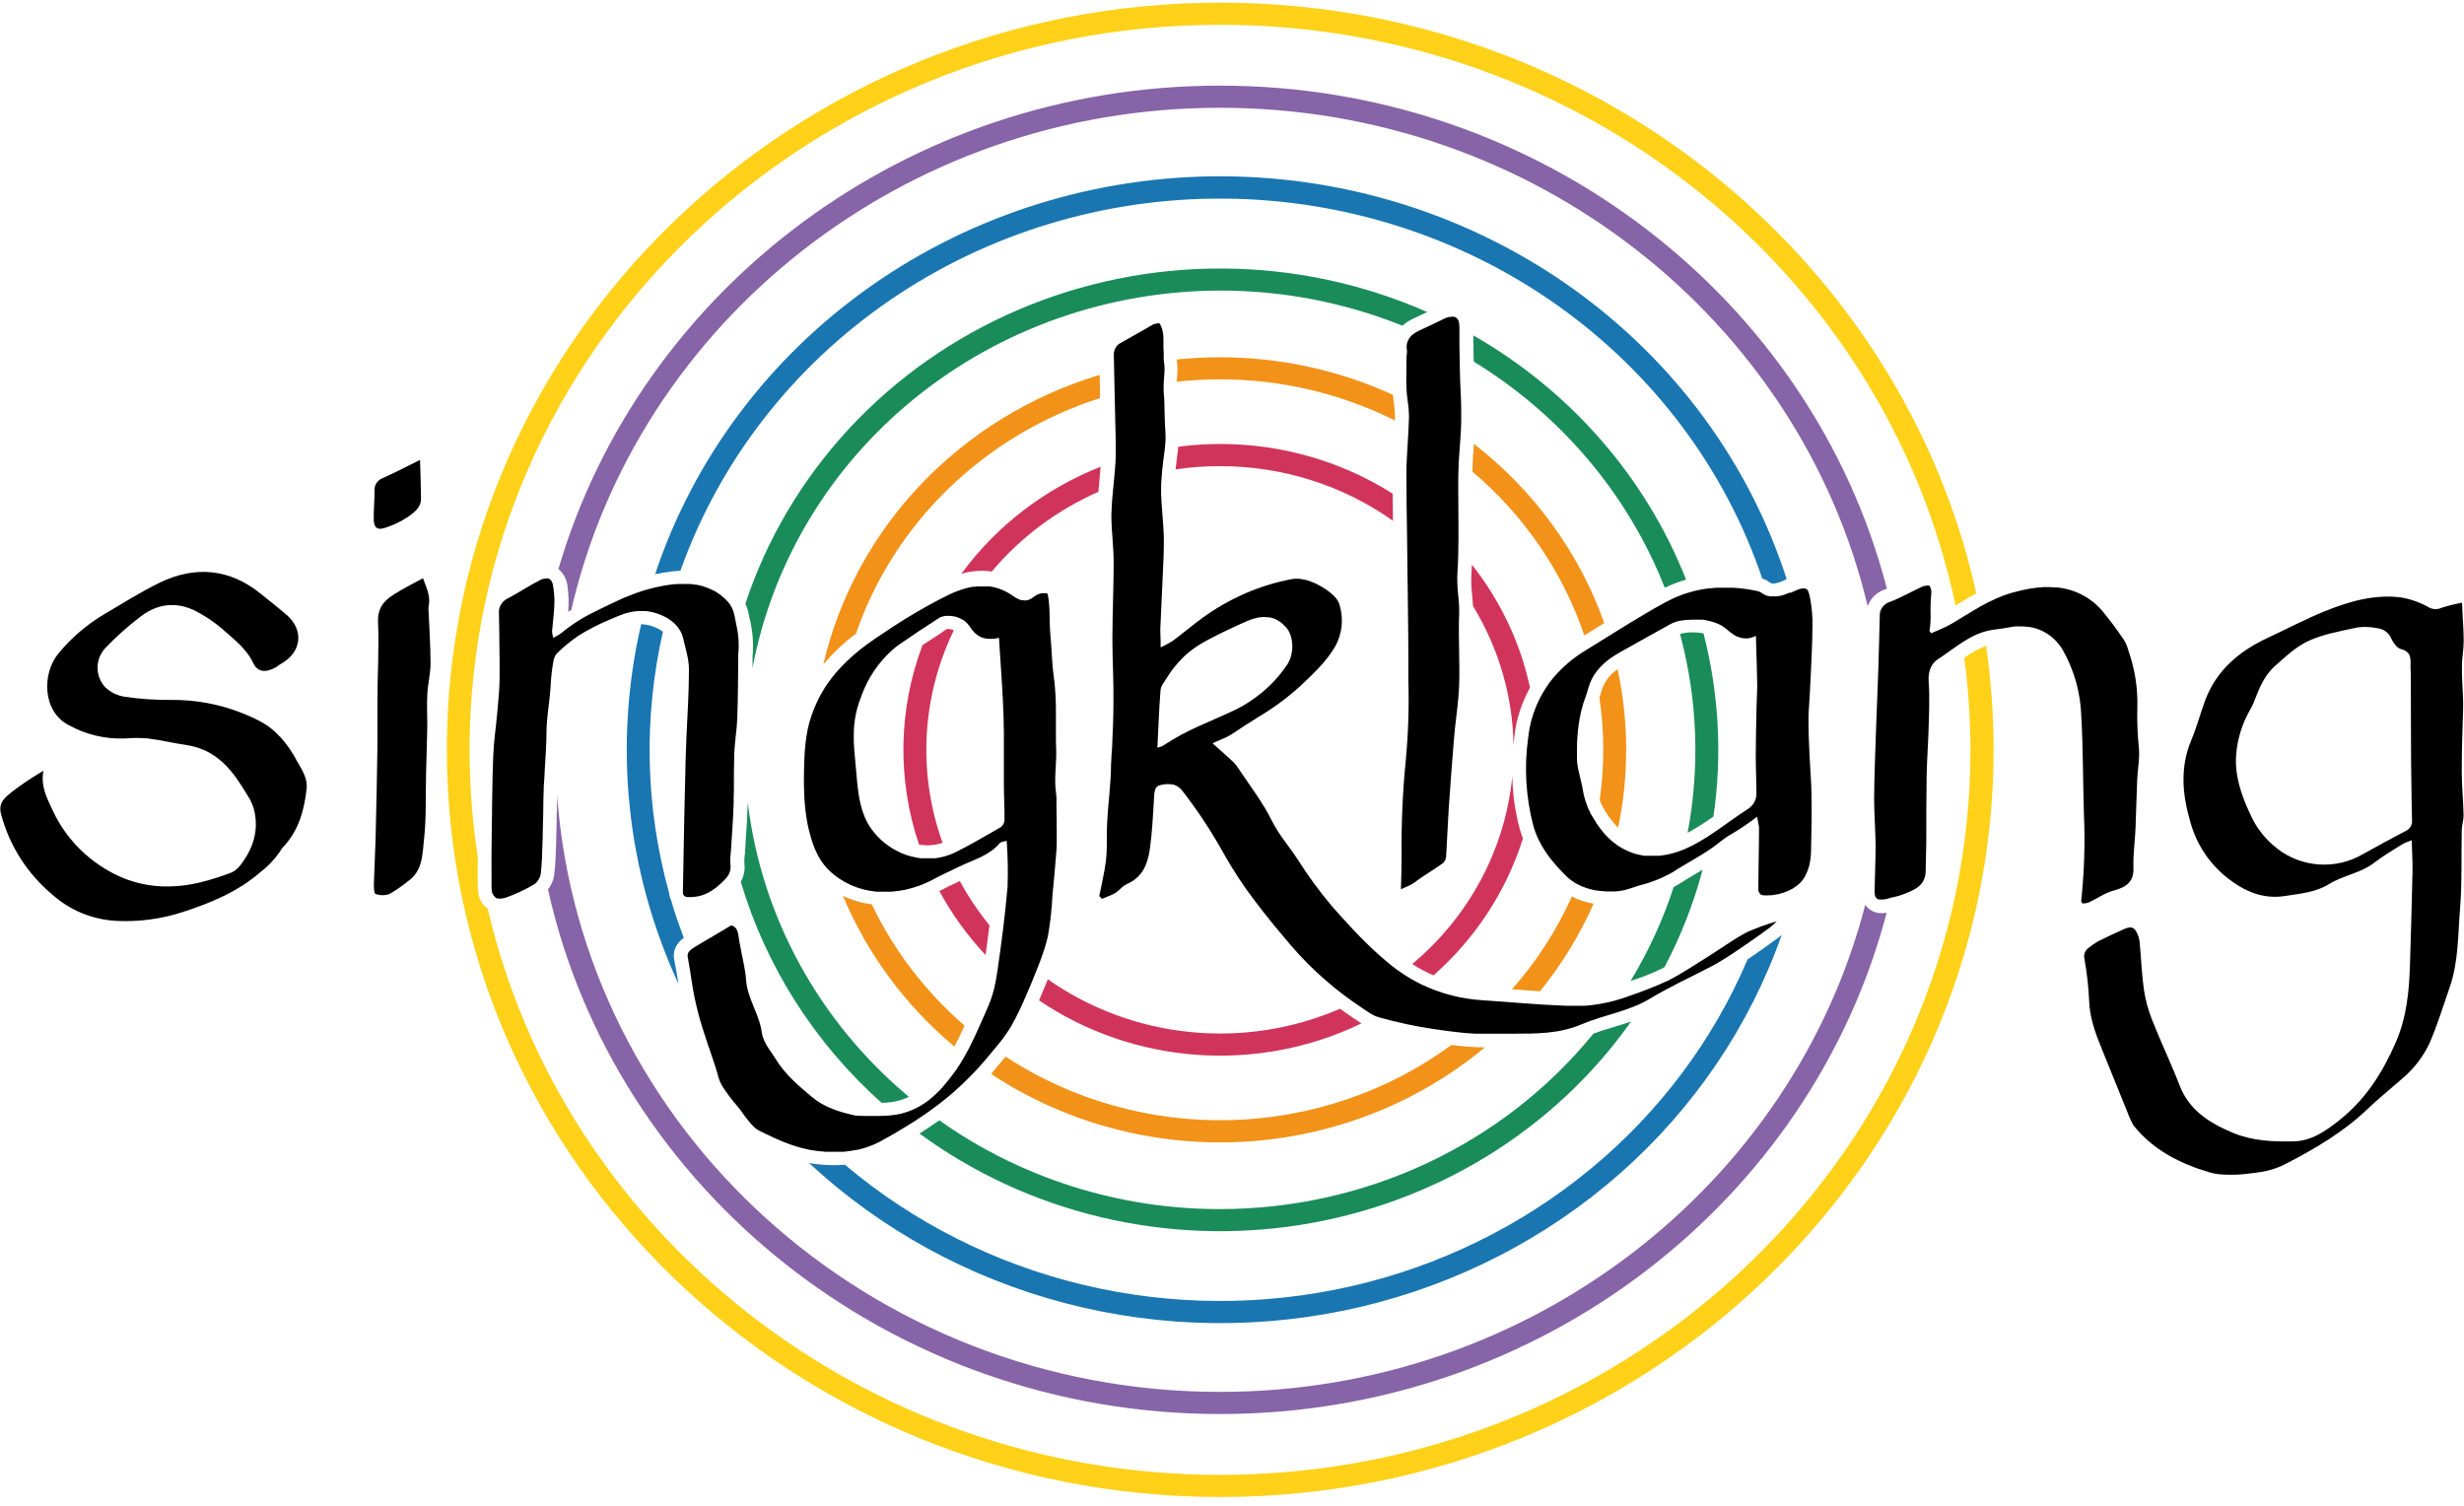 <?xml version="1.0" encoding="UTF-8"?> <svg xmlns="http://www.w3.org/2000/svg" width="229" height="140" viewBox="0 0 229 140" fill="none"><path opacity="0.9" d="M131.251 89.593C131.878 90 132.539 90.354 133.227 90.651C137.13 87.206 140.001 82.81 141.54 77.925C141.431 77.648 141.335 77.367 141.255 77.081C140.816 75.469 140.581 73.811 140.552 72.144C139.895 78.901 136.563 85.152 131.251 89.593Z" fill="#CC1E49"></path><path opacity="0.9" d="M97.382 91.013C97.331 91.141 97.284 91.264 97.233 91.387L97.199 91.466C96.995 91.963 96.773 92.469 96.569 92.976C100.899 95.909 105.969 97.657 111.243 98.033C116.518 98.41 121.799 97.402 126.528 95.115C126.371 95.016 126.217 94.913 126.073 94.815L125.898 94.695C125.425 94.379 124.978 94.062 124.544 93.749C120.168 95.646 115.352 96.392 110.582 95.911C105.812 95.431 101.259 93.741 97.382 91.013Z" fill="#CC1E49"></path><path opacity="0.9" d="M89.351 53.319C89.976 53.143 90.624 53.051 91.275 53.048C91.578 53.049 91.879 53.071 92.178 53.114C94.843 49.94 98.232 47.405 102.08 45.708C102.101 45.457 102.127 45.206 102.152 44.955C102.203 44.416 102.25 43.893 102.288 43.375C97.086 45.436 92.599 48.885 89.351 53.319Z" fill="#CC1E49"></path><path opacity="0.9" d="M136.741 53.6C136.722 54.137 136.745 54.675 136.809 55.208C136.847 55.571 136.877 55.941 136.894 56.319C139.292 60.242 140.591 64.7 140.663 69.255C140.689 68.988 140.71 68.725 140.744 68.432C140.923 66.848 141.416 65.311 142.196 63.907C141.305 59.755 139.46 55.85 136.796 52.48C136.784 52.867 136.767 53.233 136.741 53.6Z" fill="#CC1E49"></path><path opacity="0.9" d="M129.459 48.399C129.459 47.576 129.433 46.728 129.429 45.881C123.547 42.156 116.472 40.608 109.503 41.519C109.469 41.931 109.417 42.309 109.366 42.692C109.324 43.013 109.285 43.322 109.256 43.622C110.621 43.422 112.001 43.321 113.382 43.322C119.164 43.317 124.796 45.096 129.459 48.399Z" fill="#CC1E49"></path><path opacity="0.9" d="M91.961 85.993C90.912 84.707 89.988 83.33 89.201 81.879L88.993 81.978C88.439 82.237 87.92 82.484 87.421 82.755L87.306 82.813C88.47 84.964 89.912 86.964 91.599 88.763C91.735 87.779 91.846 86.862 91.961 85.993Z" fill="#CC1E49"></path><path opacity="0.9" d="M88.648 58.566C88.493 58.497 88.325 58.461 88.154 58.459C88.1 58.455 88.046 58.455 87.992 58.459L87.017 59.125C86.591 59.397 86.165 59.677 85.739 59.948C83.484 65.92 83.369 72.45 85.411 78.492C85.676 78.538 85.944 78.562 86.212 78.562C86.686 78.559 87.156 78.481 87.605 78.332C85.275 71.869 85.648 64.783 88.644 58.582L88.648 58.566Z" fill="#CC1E49"></path><path opacity="0.9" d="M183.13 69.687C183.13 106.846 151.842 137.071 113.382 137.071C80.165 137.071 52.3 114.519 45.325 84.43C44.809 84.092 44.418 83.475 44.405 82.471C44.392 81.467 44.405 80.579 44.405 79.649C43.898 76.351 43.643 73.021 43.643 69.687C43.643 32.529 74.931 2.304 113.386 2.304C147.093 2.304 175.29 25.522 181.746 56.274L181.895 56.184C182.474 55.83 183.062 55.472 183.671 55.139C176.729 23.811 147.856 0.247 113.403 0.247C73.772 0.247 41.53 31.398 41.53 69.687C41.53 107.977 73.772 139.128 113.403 139.128C153.034 139.128 185.281 107.977 185.281 69.687C185.279 66.453 185.046 63.222 184.582 60.018C183.859 60.306 183.177 60.683 182.555 61.142C182.932 63.976 183.124 66.83 183.13 69.687Z" fill="#FFCC00"></path><path opacity="0.9" d="M113.382 7.958C84.181 7.958 59.48 26.983 51.9 52.88C52.151 53.096 52.355 53.357 52.502 53.65C52.648 53.942 52.733 54.259 52.752 54.583C52.857 55.337 52.875 56.1 52.807 56.858C52.901 56.797 52.999 56.743 53.093 56.686C59.251 30.011 83.938 10.015 113.374 10.015C142.682 10.015 167.288 29.838 173.578 56.336C173.701 55.98 173.907 55.657 174.179 55.389C174.452 55.122 174.783 54.918 175.149 54.793L175.362 54.703C168.421 27.88 143.265 7.958 113.382 7.958Z" fill="#79549E"></path><path opacity="0.9" d="M113.382 129.36C80.791 129.36 54.021 104.845 51.777 73.896C51.777 74.386 51.777 74.871 51.747 75.357C51.747 76.18 51.717 77.048 51.691 77.899V78.229C51.662 79.233 51.632 80.286 51.508 81.31C51.441 81.801 51.241 82.267 50.929 82.66C57.113 110.49 82.771 131.417 113.395 131.417C143.205 131.417 168.331 111.573 175.341 84.832C175.2 84.856 175.058 84.868 174.915 84.869C174.666 84.876 174.417 84.834 174.185 84.745C173.953 84.656 173.742 84.522 173.565 84.351C173.488 84.271 173.417 84.186 173.352 84.096C166.636 110.063 142.298 129.36 113.382 129.36Z" fill="#79549E"></path><path opacity="0.9" d="M165.159 87.231C164.422 87.766 163.664 88.322 162.884 88.844L162.42 89.157C159.221 96.69 154.207 103.378 147.795 108.663C141.383 113.949 133.758 117.68 125.554 119.547C117.35 121.414 108.804 121.363 100.624 119.398C92.445 117.432 84.869 113.61 78.525 108.248C78.206 108.273 77.882 108.293 77.546 108.293C76.956 108.292 76.367 108.254 75.782 108.182C75.587 108.162 75.395 108.129 75.203 108.096C81.887 114.307 90.085 118.789 99.038 121.126C107.991 123.463 117.409 123.58 126.421 121.465C135.433 119.351 143.748 115.074 150.594 109.03C157.44 102.986 162.598 95.371 165.589 86.89C165.491 86.976 165.393 87.062 165.278 87.149L165.159 87.231Z" fill="#0067A9"></path><path opacity="0.9" d="M63.236 53.048C66.846 42.892 73.667 34.087 82.737 27.88C91.807 21.673 102.667 18.377 113.781 18.458C124.895 18.538 135.703 21.991 144.675 28.329C153.648 34.667 160.332 43.569 163.783 53.776C164.011 53.838 164.225 53.941 164.413 54.081C164.529 54.184 164.681 54.241 164.839 54.241C165.258 54.175 165.661 54.036 166.027 53.83H166.053C162.568 43.019 155.61 33.561 146.187 26.828C136.763 20.095 125.365 16.438 113.646 16.386C101.926 16.334 90.493 19.891 81.007 26.54C71.52 33.189 64.472 42.585 60.886 53.365C61.39 53.254 61.901 53.169 62.415 53.11C62.696 53.077 62.968 53.06 63.236 53.048Z" fill="#0067A9"></path><path opacity="0.9" d="M62.636 89.038C62.603 88.776 62.627 88.511 62.707 88.258C62.787 88.006 62.921 87.773 63.1 87.573C63.231 87.419 63.381 87.281 63.547 87.162C63.122 86.01 62.696 84.841 62.368 83.652C62.264 83.439 62.2 83.209 62.181 82.974C59.983 75.048 59.787 66.728 61.61 58.714C61.029 58.281 60.321 58.037 59.587 58.015C56.984 69.227 58.202 80.952 63.058 91.441C62.994 91.079 62.934 90.713 62.875 90.355C62.785 89.911 62.713 89.475 62.636 89.038Z" fill="#0067A9"></path><path opacity="0.9" d="M158.319 58.862C157.989 58.797 157.652 58.766 157.314 58.767C156.916 58.76 156.52 58.813 156.139 58.924C157.764 64.96 158.004 71.267 156.842 77.402C157.677 76.946 158.481 76.438 159.248 75.88C160.071 70.202 159.756 64.425 158.319 58.862Z" fill="#008047"></path><path opacity="0.9" d="M136.933 31.175C136.933 31.998 136.954 32.821 136.967 33.607C145.08 38.575 151.309 45.949 154.721 54.624C155.357 54.317 156.02 54.065 156.701 53.871C152.956 44.365 145.987 36.365 136.933 31.175Z" fill="#008047"></path><path opacity="0.9" d="M113.382 27.004C119.201 26.998 124.964 28.108 130.336 30.27C130.627 30.009 130.957 29.791 131.315 29.625L132.64 28.999C126.683 26.371 120.216 24.992 113.667 24.956C107.118 24.92 100.636 26.226 94.647 28.788C88.659 31.35 83.302 35.109 78.928 39.819C74.555 44.529 71.265 50.081 69.275 56.11C69.41 56.392 69.509 56.689 69.569 56.994L69.659 57.451C69.957 58.621 70.052 59.831 69.94 61.031C69.94 61.064 69.94 61.096 69.94 61.125V61.154C69.94 61.459 69.94 61.771 69.94 62.076C71.798 52.246 77.161 43.356 85.097 36.95C93.032 30.543 103.04 27.024 113.382 27.004Z" fill="#008047"></path><path opacity="0.9" d="M81.932 102.497C82.28 102.492 82.628 102.463 82.971 102.41C83.492 102.325 83.997 102.165 84.47 101.937C76.102 94.945 70.756 85.171 69.493 74.551C69.493 74.605 69.493 74.658 69.493 74.712C69.463 75.732 69.395 76.769 69.331 77.744C69.305 78.184 69.276 78.62 69.25 79.061C69.25 79.221 69.225 79.382 69.207 79.542C69.176 79.775 69.166 80.011 69.178 80.246C69.259 80.832 69.143 81.428 68.846 81.945C71.179 89.823 75.706 96.932 81.932 102.497Z" fill="#008047"></path><path opacity="0.9" d="M151.94 91.037C152.781 90.757 153.604 90.424 154.401 90.042L154.699 89.881C156.218 86.998 157.405 83.963 158.238 80.829L157.719 81.138C157.174 81.455 156.663 81.755 156.169 82.08C155.964 82.212 155.743 82.331 155.547 82.438C154.558 85.487 153.213 88.417 151.54 91.173L151.94 91.037Z" fill="#008047"></path><path opacity="0.9" d="M113.382 112.371C103.999 112.38 94.858 109.488 87.298 104.118C86.719 104.529 86.101 104.941 85.458 105.352C90.452 109.009 96.163 111.647 102.244 113.106C108.326 114.566 114.651 114.816 120.835 113.842C127.02 112.868 132.935 110.69 138.222 107.441C143.509 104.191 148.057 99.938 151.591 94.938C151.024 95.136 150.454 95.308 149.887 95.477C149.261 95.666 148.665 95.847 148.09 96.061C143.961 101.142 138.692 105.251 132.679 108.076C126.667 110.902 120.068 112.37 113.382 112.371Z" fill="#008047"></path><path opacity="0.9" d="M150.334 62.199C149.597 62.692 149.062 63.42 148.823 64.256C148.767 64.462 148.708 64.667 148.648 64.832C149.118 67.987 149.125 71.191 148.669 74.349C148.854 74.837 149.103 75.3 149.41 75.727C149.696 76.156 150.022 76.558 150.385 76.929C151.402 72.06 151.384 67.044 150.334 62.182V62.199Z" fill="#F18700"></path><path opacity="0.9" d="M76.515 61.767C77.404 60.693 78.423 59.726 79.552 58.887C81.309 53.785 84.275 49.15 88.212 45.35C92.15 41.55 96.951 38.69 102.233 36.998C102.233 36.862 102.233 36.726 102.233 36.586L102.195 34.842C95.845 36.758 90.13 40.255 85.622 44.981C81.114 49.707 77.974 55.497 76.515 61.767Z" fill="#F18700"></path><path opacity="0.9" d="M93.452 98.213L93.15 98.571C92.945 98.814 92.724 99.057 92.536 99.304C92.396 99.481 92.247 99.641 92.11 99.81C98.97 104.346 107.189 106.563 115.488 106.117C123.788 105.67 131.702 102.585 137.997 97.341H137.963C136.939 97.329 135.916 97.253 134.901 97.115C128.98 101.461 121.798 103.904 114.365 104.101C106.932 104.297 99.622 102.236 93.465 98.209L93.452 98.213Z" fill="#F18700"></path><path opacity="0.9" d="M143.12 92.132C145.143 89.636 146.821 86.896 148.111 83.981C147.404 83.867 146.719 83.645 146.084 83.323C144.682 86.446 142.808 89.351 140.522 91.943C141.378 92.008 142.247 92.074 143.12 92.132Z" fill="#F18700"></path><path opacity="0.9" d="M88.695 97.259C89.036 96.633 89.342 95.983 89.645 95.317C86.003 92.168 83.068 88.331 81.021 84.043C80.091 83.929 79.187 83.666 78.346 83.265C80.598 88.657 84.145 93.454 88.695 97.259Z" fill="#F18700"></path><path opacity="0.9" d="M136.988 41.256L136.962 41.606C136.924 42.095 136.885 42.601 136.864 43.091C136.864 43.338 136.864 43.585 136.839 43.831C141.66 47.91 145.254 53.169 147.243 59.055L148.627 58.199L149.099 57.903C146.771 51.36 142.572 45.588 136.988 41.256Z" fill="#F18700"></path><path opacity="0.9" d="M129.646 39.084C129.646 38.948 129.646 38.812 129.646 38.672C129.642 38.252 129.606 37.833 129.539 37.418C129.505 37.183 129.48 36.94 129.454 36.693C124.43 34.395 118.941 33.204 113.382 33.204C112.039 33.204 110.697 33.273 109.362 33.41C109.444 33.937 109.455 34.472 109.396 35.002C109.396 35.155 109.37 35.307 109.362 35.476C110.695 35.329 112.036 35.255 113.378 35.253C119.04 35.253 124.619 36.567 129.646 39.084Z" fill="#F18700"></path><path d="M228.817 56.014C228.864 57.792 229.085 59.282 228.893 60.717C228.659 62.503 228.979 64.252 228.915 66.017C228.851 67.918 228.787 69.815 228.791 71.711C228.791 73.061 228.932 74.41 228.962 75.764C228.962 76.225 228.804 76.694 228.791 77.159C228.736 79.603 228.83 82.059 228.629 84.495C228.429 86.931 228.493 89.408 227.667 91.766C227.062 93.494 226.534 95.255 225.806 96.933C225.213 98.204 224.341 99.336 223.251 100.25C222.165 101.204 221.036 102.114 219.993 103.109C217.791 105.208 215.181 106.746 212.493 108.137C211.216 108.808 210.143 108.96 208.507 109.125C207.728 109.199 206.944 109.199 206.165 109.125C205.913 109.089 205.662 109.04 205.416 108.977C202.605 108.154 200.101 106.878 198.278 104.586C198.049 104.173 197.854 103.742 197.695 103.299C196.897 101.354 196.106 99.403 195.323 97.448C194.726 95.987 194.194 94.526 194.156 92.922C194.097 91.657 193.954 90.396 193.73 89.149C193.674 88.953 193.683 88.745 193.754 88.554C193.824 88.362 193.954 88.197 194.126 88.079C194.387 87.871 194.661 87.68 194.948 87.507C195.753 87.096 196.566 86.717 197.392 86.355C198.099 86.042 198.393 86.166 198.67 86.853C198.772 87.1 198.836 87.361 198.862 87.626C198.998 89.083 199.045 90.543 199.253 91.988C199.397 92.945 199.651 93.883 200.011 94.786C200.82 96.843 201.779 98.822 202.567 100.871C203.457 103.192 205.352 104.372 207.545 105.29C209.334 106.039 211.233 106.113 213.115 106.076C214.819 106.055 216.13 105.129 217.416 104.109C219.882 102.151 221.454 99.653 222.672 96.843C223.681 94.51 223.902 92.099 223.979 89.634C224.064 86.799 224.154 83.964 224.213 81.129C224.235 80.167 224.171 79.2 224.141 78.097C223.858 78.186 223.583 78.297 223.319 78.43C222.425 78.994 221.5 79.525 220.67 80.171C219.418 81.146 217.791 81.344 216.492 82.146C215.193 82.948 213.797 83.043 212.387 83.269C210.317 83.602 208.597 82.833 207.042 81.623C205.342 80.284 204.127 78.457 203.572 76.406C202.826 73.876 202.584 71.337 203.652 68.794C204.168 67.56 204.504 66.276 204.964 65.034C206.012 62.289 208.111 60.508 210.773 59.273C212.54 58.45 214.261 57.537 216.066 56.804C218.341 55.891 220.708 55.196 223.217 55.533C224.075 55.686 224.899 55.981 225.653 56.405C225.84 56.525 226.057 56.595 226.281 56.608C226.505 56.621 226.729 56.577 226.93 56.48C227.549 56.288 228.179 56.132 228.817 56.014ZM224.056 62.935C224.056 62.639 224.056 62.343 224.03 62.046C224.03 61.343 224.188 60.586 223.127 60.318C222.787 60.232 222.454 59.775 222.276 59.417C222.173 59.137 221.991 58.891 221.75 58.706C221.509 58.522 221.219 58.408 220.913 58.376C220.327 58.261 219.726 58.238 219.133 58.306C217.583 58.644 215.973 58.915 214.559 59.561C213.354 60.113 212.34 61.1 211.327 61.989C210.838 62.466 210.442 63.023 210.155 63.635C209.755 64.388 209.546 65.239 209.116 65.972C208.405 67.213 207.97 68.583 207.839 69.996C207.647 71.958 208.265 73.822 209.116 75.632C209.668 76.91 210.547 78.03 211.672 78.887C212.776 79.742 214.126 80.249 215.538 80.341C216.95 80.433 218.358 80.105 219.571 79.401C220.869 78.677 222.176 77.967 223.494 77.27C223.707 77.194 223.889 77.052 224.011 76.866C224.133 76.68 224.189 76.461 224.171 76.242C224.111 74.39 224.124 72.538 224.081 70.679L224.056 62.935Z" fill="black"></path><path d="M4.037 71.633C3.752 73.114 4.408 74.254 4.94 75.406C6.101 77.878 8.074 79.91 10.553 81.187C12.141 82.016 13.927 82.428 15.731 82.384C17.72 82.364 19.509 81.816 21.306 81.175C21.678 81.046 22.005 80.819 22.251 80.52C23.529 78.924 24.117 77.147 23.58 75.135C23.449 74.712 23.259 74.309 23.014 73.937C22.234 72.666 21.451 71.386 20.22 70.456C19.393 69.82 18.407 69.405 17.362 69.251C16.162 69.07 14.973 68.79 13.768 68.633C13.05 68.568 12.327 68.568 11.609 68.633C9.789 68.703 7.985 68.275 6.405 67.399C3.922 66.144 3.871 62.556 5.472 60.684C6.659 59.252 8.093 58.029 9.71 57.068C11.413 56.08 13.07 55.01 14.85 54.146C18.172 52.554 21.357 52.85 24.249 55.196C25.045 55.842 25.858 56.471 26.634 57.142C28.273 58.549 28.069 60.664 26.016 61.754C25.858 61.84 25.726 61.976 25.565 62.059C24.632 62.544 23.933 62.449 23.538 61.627C22.869 60.219 21.638 59.335 20.518 58.335C19.922 57.838 19.279 57.396 18.598 57.014C16.685 55.879 14.79 55.977 13.061 57.306C11.888 58.197 10.79 59.176 9.778 60.236C9.319 60.737 9.066 61.383 9.066 62.052C9.066 62.721 9.319 63.367 9.778 63.869C10.276 64.344 10.917 64.656 11.609 64.758C13.03 64.966 14.465 65.064 15.902 65.05C18.762 65.024 21.583 65.695 24.104 67C25.654 67.79 26.757 69.156 27.587 70.703C28.043 71.526 28.614 72.308 28.494 73.341C28.26 75.34 27.753 77.225 26.289 78.747C26.18 78.874 26.086 79.012 26.008 79.159C25.51 79.879 24.9 80.521 24.198 81.059C22.102 82.87 19.628 83.903 16.988 84.762C14.99 85.413 12.883 85.692 10.779 85.585C8.582 85.457 6.498 84.599 4.88 83.158C2.532 81.193 0.864 78.579 0.102 75.669C-0.204 74.554 0.528 74.085 1.082 73.612C2.022 72.892 3.009 72.231 4.037 71.633Z" fill="black"></path><path d="M162.335 86.643C161.432 87.124 160.585 87.704 159.729 88.264C159.444 88.453 159.158 88.638 158.877 88.819C157.6 89.614 156.347 90.465 155.002 91.148C153.821 91.688 152.612 92.164 151.378 92.576C151.156 92.658 150.952 92.736 150.709 92.806L150.488 92.872C150.339 92.922 150.189 92.967 150.036 93.008L149.772 93.074C149.632 93.107 149.495 93.144 149.346 93.173L149.061 93.23L148.661 93.308L148.367 93.354L147.966 93.407L147.668 93.44L147.268 93.477H146.966H146.54H146.25H146.144C145.965 93.477 145.786 93.477 145.607 93.477C143.009 93.386 140.42 93.135 137.822 92.963C135.854 92.847 133.929 92.355 132.158 91.514C131.48 91.189 130.829 90.812 130.212 90.387C129.944 90.202 129.676 90.013 129.416 89.807C128.635 89.186 127.888 88.526 127.176 87.832C126.699 87.371 126.239 86.902 125.783 86.421C125.106 85.701 124.446 84.964 123.79 84.224C122.616 82.834 121.543 81.367 120.579 79.833C119.791 78.636 118.837 77.562 118.186 76.241C117.36 74.563 116.176 73.044 115.132 71.469C115.042 71.325 114.943 71.188 114.834 71.057C114.727 70.931 114.612 70.811 114.489 70.699L114.063 70.308C113.638 69.921 113.182 69.526 112.688 69.074C113.007 68.926 113.335 68.798 113.646 68.662C113.954 68.538 114.248 68.384 114.523 68.202C115.303 67.667 116.108 67.169 116.908 66.663C118.278 65.852 119.562 64.912 120.741 63.857C121.95 62.717 123.168 61.602 124.024 60.195C124.386 59.575 124.611 58.889 124.684 58.181C124.757 57.472 124.678 56.757 124.45 56.08C124.431 56.017 124.406 55.957 124.374 55.899L124.331 55.833C124.308 55.789 124.281 55.746 124.25 55.706L124.186 55.628C124.157 55.585 124.125 55.545 124.088 55.508L124.007 55.422L123.888 55.303L123.794 55.216L123.658 55.101L123.547 55.011L123.398 54.899L123.279 54.813L123.117 54.706L122.985 54.62L122.811 54.517L122.679 54.443C122.618 54.407 122.555 54.374 122.491 54.344L122.359 54.274L122.155 54.179L122.027 54.126C121.947 54.09 121.864 54.059 121.78 54.031L121.695 53.998C121.584 53.957 121.473 53.924 121.363 53.891H121.286C121.201 53.867 121.116 53.85 121.035 53.834L120.92 53.813C120.852 53.813 120.784 53.793 120.715 53.788H120.592H120.422C120.306 53.787 120.19 53.797 120.077 53.817C119.312 53.962 118.557 54.149 117.815 54.377C117.091 54.602 116.38 54.867 115.686 55.171C114.282 55.785 112.954 56.548 111.725 57.446C111.495 57.615 111.266 57.788 111.04 57.965C110.584 58.314 110.141 58.676 109.69 59.026C109.464 59.203 109.238 59.38 109.008 59.553C108.643 59.782 108.262 59.987 107.867 60.166C107.867 59.981 107.867 59.812 107.867 59.648C107.867 59.162 107.825 58.755 107.842 58.347C107.876 57.45 107.917 56.553 107.965 55.657C108.013 54.76 108.054 53.861 108.089 52.962C108.089 52.702 108.11 52.447 108.123 52.188C108.144 51.674 108.161 51.159 108.165 50.645C108.165 50.386 108.165 50.127 108.165 49.871C108.131 48.88 108.033 47.888 107.965 46.901C107.944 46.568 107.922 46.238 107.91 45.909C107.91 45.728 107.91 45.543 107.91 45.362C107.91 44.815 107.969 44.267 108.012 43.716C108.11 42.511 108.404 41.301 108.31 40.116C108.233 39.198 108.25 38.322 108.212 37.384C108.212 37.071 108.178 36.754 108.148 36.421C108.148 36.343 108.148 36.273 108.148 36.207C108.148 36.141 108.148 36.08 108.148 36.01C108.148 34.833 108.319 34.479 108.174 33.599C108.127 33.315 108.174 33.01 108.148 32.718C108.097 32.163 108.169 31.587 108.101 31.027C108.074 30.798 108.016 30.574 107.927 30.36C107.879 30.248 107.822 30.139 107.756 30.035C107.563 30.046 107.372 30.084 107.19 30.146C106.675 30.434 106.164 30.731 105.653 31.023C105.142 31.315 104.626 31.611 104.107 31.899C103.99 31.96 103.886 32.041 103.8 32.138C103.58 32.414 103.48 32.762 103.519 33.109C103.553 35.166 103.613 37.244 103.655 39.314C103.677 40.499 103.736 41.684 103.677 42.864C103.617 44.045 103.447 45.333 103.353 46.568C103.323 46.979 103.302 47.39 103.289 47.802C103.289 48.703 103.357 49.604 103.425 50.505C103.464 51.048 103.498 51.591 103.502 52.13C103.502 53.941 103.438 55.751 103.404 57.562C103.404 58.166 103.383 58.767 103.383 59.372C103.383 61.347 103.511 63.322 103.481 65.297C103.481 66.885 103.421 67.741 103.349 69.617C103.302 70.028 103.298 70.288 103.289 70.543C103.288 70.691 103.278 70.84 103.259 70.987C103.259 71.864 103.191 72.797 103.114 73.67C103.068 74.205 103.012 74.789 102.965 75.385C102.944 75.686 102.923 75.986 102.906 76.287C102.889 76.587 102.876 76.887 102.867 77.184C102.867 77.418 102.867 77.653 102.867 77.883C102.881 78.585 102.854 79.287 102.787 79.986C102.752 80.261 102.71 80.533 102.663 80.808C102.565 81.352 102.45 81.899 102.335 82.454C102.276 82.726 102.22 82.997 102.165 83.277L102.408 83.536C102.616 83.446 102.833 83.368 103.046 83.281C103.257 83.199 103.46 83.101 103.655 82.989L103.796 82.89C103.888 82.821 103.976 82.747 104.06 82.668L104.183 82.553C104.341 82.394 104.525 82.262 104.728 82.162C105.245 81.951 105.694 81.612 106.032 81.179C106.132 81.047 106.223 80.91 106.304 80.767C106.384 80.619 106.455 80.466 106.517 80.311C106.694 79.826 106.815 79.323 106.879 78.813C106.934 78.401 106.977 78.023 107.015 77.624C107.092 76.83 107.143 76.036 107.19 75.237C107.216 74.826 107.237 74.439 107.262 74.04C107.264 73.787 107.307 73.535 107.39 73.295C107.429 73.213 107.488 73.14 107.562 73.084C107.636 73.028 107.723 72.99 107.816 72.974C107.997 72.925 108.182 72.892 108.37 72.876C108.449 72.872 108.529 72.872 108.608 72.876H108.638C108.745 72.876 108.852 72.887 108.957 72.909H109C109.101 72.932 109.2 72.967 109.294 73.011L109.345 73.036C109.439 73.086 109.527 73.145 109.609 73.213L109.647 73.246C109.737 73.325 109.82 73.412 109.894 73.505C111.321 75.348 112.602 77.291 113.727 79.319C114.583 80.85 115.549 82.321 116.619 83.722C117.147 84.425 117.696 85.116 118.25 85.803L119.101 86.824L119.953 87.84C121.876 90.081 124.115 92.049 126.605 93.687C126.856 93.856 127.108 94.037 127.372 94.193C127.626 94.352 127.903 94.476 128.194 94.559C129.836 95.021 131.507 95.38 133.198 95.633L133.866 95.724L134.428 95.802L134.675 95.835L135.101 95.888L135.357 95.917L135.753 95.962L136.012 95.991L136.306 96.02H136.413L136.664 96.04L137.09 96.069H137.307C137.524 96.069 137.733 96.069 137.954 96.069C138.184 96.069 138.414 96.069 138.649 96.069H139.172C139.522 96.069 139.871 96.069 140.22 96.069H140.744C142.839 96.069 144.93 96.069 146.949 95.213C147.476 94.991 148.015 94.795 148.563 94.625C149.653 94.279 150.769 93.983 151.833 93.555C152.375 93.343 152.897 93.086 153.392 92.786C154.244 92.276 155.095 91.819 155.977 91.37L156.637 91.041C157.225 90.745 157.812 90.453 158.396 90.153C158.737 89.98 159.073 89.803 159.409 89.622L159.673 89.469C160.525 88.98 161.339 88.412 162.156 87.861C162.974 87.309 163.732 86.754 164.507 86.19C164.726 86.011 164.935 85.822 165.133 85.622C164.177 85.901 163.243 86.242 162.335 86.643ZM108.072 69.317C108.016 69.35 107.956 69.375 107.893 69.391C107.812 69.415 107.71 69.44 107.565 69.489C107.612 68.547 107.65 67.638 107.697 66.753C107.744 65.869 107.786 65.001 107.859 64.136C107.872 63.993 107.914 63.853 107.982 63.725C108.076 63.548 108.199 63.375 108.31 63.203C108.34 63.161 108.365 63.12 108.391 63.079L108.578 62.791L108.655 62.672L108.876 62.355L108.923 62.285C109.279 61.809 109.675 61.364 110.107 60.952C110.365 60.714 110.638 60.493 110.925 60.289C111.065 60.187 111.214 60.088 111.351 59.993C111.657 59.8 111.985 59.611 112.351 59.421C113.501 58.812 114.685 58.253 115.882 57.73C116.049 57.657 116.219 57.593 116.393 57.537L116.542 57.492L116.883 57.405L117.036 57.376C117.152 57.359 117.268 57.349 117.385 57.343H117.479H117.509C117.633 57.345 117.757 57.354 117.879 57.372H117.96C118.089 57.394 118.216 57.428 118.339 57.471H118.377C118.495 57.518 118.609 57.573 118.718 57.636L118.782 57.673C118.9 57.746 119.012 57.827 119.118 57.915L119.187 57.973C119.304 58.074 119.415 58.181 119.519 58.294C120.234 59.08 120.332 60.738 119.612 61.795C118.726 63.114 117.578 64.251 116.235 65.14C115.782 65.447 115.307 65.722 114.813 65.963C113.68 66.506 112.513 66.988 111.368 67.51C110.218 68.02 109.115 68.625 108.072 69.317Z" fill="black"></path><path d="M75.932 106.969C76.2 107.001 76.46 107.022 76.724 107.043H76.975C77.154 107.043 77.329 107.043 77.503 107.043C77.678 107.043 77.929 107.043 78.168 107.043H78.334C78.508 107.043 78.678 107.014 78.849 106.989L79.049 106.964C79.241 106.936 79.428 106.903 79.62 106.862H79.709C79.925 106.812 80.138 106.755 80.348 106.689L80.527 106.631C80.689 106.578 80.846 106.52 81.004 106.454L81.191 106.38C81.4 106.29 81.617 106.191 81.813 106.08C82.69 105.607 83.555 105.109 84.394 104.582C84.649 104.426 84.9 104.273 85.147 104.109C85.866 103.645 86.564 103.153 87.243 102.632C88.268 101.849 89.233 100.995 90.13 100.077C90.258 99.949 90.381 99.822 90.505 99.69C90.858 99.324 91.212 98.949 91.531 98.558C92.059 97.912 92.621 97.283 93.128 96.625C93.23 96.493 93.332 96.361 93.426 96.213C93.621 95.948 93.801 95.673 93.967 95.39C94.235 94.925 94.478 94.448 94.712 93.967C94.947 93.485 95.189 92.938 95.411 92.415C95.632 91.893 95.837 91.444 96.024 90.955C96.42 89.988 96.816 89.013 97.118 88.017C97.221 87.684 97.31 87.35 97.391 87.013C97.617 85.734 97.759 84.442 97.817 83.145C97.953 81.775 98.085 80.401 98.183 79.031C98.183 78.858 98.192 78.685 98.209 78.513C98.209 77.994 98.209 77.472 98.209 76.953C98.196 76.809 98.196 76.665 98.209 76.521C98.187 75.924 98.209 75.435 98.187 74.962C98.187 74.723 98.187 74.493 98.187 74.25C98.187 74.007 98.153 73.76 98.124 73.493C98.094 73.225 98.077 73.028 98.072 72.822C98.068 72.616 98.072 72.411 98.072 72.201C98.094 71.588 98.141 70.946 98.162 70.341C98.162 70.144 98.162 69.93 98.162 69.757C98.136 69.23 98.132 68.683 98.136 68.111C98.141 67.539 98.136 66.971 98.136 66.391C98.136 65.811 98.136 65.219 98.098 64.634C98.06 64.05 98.021 63.462 97.936 62.89C97.757 61.618 97.745 60.273 97.617 58.96C97.544 58.207 97.57 57.446 97.531 56.689C97.531 56.566 97.531 56.446 97.51 56.323C97.495 55.955 97.45 55.589 97.374 55.228C97.369 55.213 97.36 55.199 97.348 55.187L97.314 55.159C97.314 55.159 97.314 55.159 97.293 55.159L97.251 55.134H97.221H97.174H97.14H97.089H97.055H97.004H96.965H96.923H96.884C96.865 55.13 96.844 55.13 96.825 55.134C96.688 55.154 96.556 55.194 96.433 55.253C96.305 55.31 96.186 55.383 96.079 55.471C96.004 55.533 95.922 55.588 95.837 55.636L95.76 55.677L95.602 55.747L95.513 55.772L95.364 55.8H95.279H95.253H95.189C95.135 55.797 95.081 55.791 95.028 55.78H94.925L94.763 55.726L94.665 55.685C94.604 55.658 94.544 55.628 94.487 55.595L94.406 55.554C94.32 55.5 94.235 55.447 94.15 55.385C94.065 55.323 93.912 55.224 93.793 55.15L93.673 55.084L93.43 54.953L93.29 54.891C93.218 54.858 93.145 54.821 93.069 54.792L92.915 54.735L92.707 54.665C92.654 54.646 92.6 54.631 92.545 54.62L92.34 54.566L92.174 54.533L91.974 54.5H91.808H91.608H91.437H91.246H91.041H90.867L90.658 54.525C90.601 54.521 90.544 54.521 90.488 54.525L90.279 54.558L90.113 54.591L89.9 54.64L89.734 54.681L89.517 54.747L89.359 54.792L89.133 54.875L88.989 54.928C88.903 54.957 88.823 54.994 88.737 55.027L88.614 55.076L88.248 55.245C87.944 55.39 87.646 55.538 87.353 55.689C85.877 56.459 84.442 57.299 83.052 58.207C82.494 58.569 81.936 58.94 81.387 59.314C81.097 59.508 80.812 59.726 80.535 59.915C79.713 60.516 78.946 61.185 78.244 61.915C77.779 62.396 77.352 62.91 76.966 63.453C76.577 64.004 76.238 64.587 75.953 65.194C75.561 66.017 75.263 66.879 75.067 67.765C74.974 68.234 74.901 68.708 74.85 69.189C74.799 69.671 74.769 70.156 74.752 70.646C74.714 71.789 74.692 72.925 74.752 74.052C74.793 74.9 74.894 75.744 75.054 76.579C75.11 76.854 75.174 77.134 75.246 77.402C75.335 77.755 75.438 78.105 75.561 78.447C75.677 78.788 75.82 79.121 75.987 79.442C76.154 79.768 76.352 80.078 76.579 80.368C76.96 80.841 77.413 81.257 77.921 81.603C77.984 81.648 78.048 81.681 78.108 81.722C78.231 81.8 78.355 81.882 78.478 81.952C78.602 82.022 78.636 82.035 78.713 82.072C78.789 82.109 78.938 82.191 79.053 82.244L79.313 82.347C79.424 82.392 79.534 82.442 79.65 82.479C79.764 82.516 79.833 82.537 79.922 82.565L80.254 82.664L80.403 82.693L80.54 82.726C80.65 82.751 80.761 82.775 80.876 82.792L81.166 82.833L81.502 82.874H81.792C81.907 82.874 82.017 82.874 82.132 82.874H82.477H82.758L83.086 82.845L83.363 82.816L83.691 82.767L83.963 82.722C84.074 82.722 84.181 82.672 84.291 82.648C84.402 82.623 84.47 82.611 84.555 82.586L84.888 82.491L85.143 82.413L85.48 82.294L85.714 82.207L86.084 82.047L86.272 81.965C86.436 81.888 86.598 81.805 86.757 81.718L86.812 81.689C87.579 81.278 88.388 80.911 89.176 80.529C90.479 79.895 91.94 79.529 92.915 78.36C93.017 78.237 93.273 78.233 93.558 78.142C93.664 79.557 93.693 80.975 93.643 82.392C93.418 85.038 93.073 87.671 92.689 90.301C92.651 90.576 92.604 90.856 92.553 91.124C92.408 91.956 92.166 92.77 91.834 93.551C91.25 94.851 90.705 96.172 90.049 97.443C89.943 97.645 89.828 97.855 89.717 98.048C89.551 98.349 89.376 98.645 89.193 98.933C89.01 99.221 88.878 99.414 88.708 99.649C88.537 99.883 88.358 100.122 88.175 100.348C87.992 100.575 87.809 100.801 87.622 101.015L87.328 101.332C87.132 101.537 86.902 101.743 86.71 101.92C86.5 102.108 86.278 102.284 86.046 102.447C85.884 102.562 85.714 102.669 85.539 102.772C85.467 102.813 85.399 102.858 85.322 102.895C84.68 103.245 83.979 103.484 83.252 103.603H83.201C82.949 103.644 82.694 103.673 82.439 103.689C82.183 103.706 81.928 103.714 81.672 103.714H80.769H80.314L79.513 103.681C78.044 103.36 76.6 102.916 75.451 101.945C74.833 101.422 74.211 100.904 73.641 100.34C73.352 100.056 73.079 99.758 72.823 99.447C72.559 99.131 72.32 98.797 72.107 98.447C72.044 98.349 71.98 98.246 71.912 98.147C71.779 97.945 71.639 97.736 71.507 97.546C71.235 97.167 71.021 96.751 70.872 96.312C70.841 96.201 70.818 96.088 70.804 95.975C70.579 94.255 69.467 92.823 69.339 91.074C69.25 89.881 68.913 88.7 68.718 87.511C68.688 87.342 68.658 87.174 68.637 87.001C68.615 86.828 68.594 86.746 68.564 86.635C68.535 86.532 68.493 86.432 68.441 86.338C68.389 86.251 68.319 86.177 68.234 86.119C68.15 86.061 68.053 86.023 67.951 86.005L67.099 86.515L65.4 87.515L64.591 88.001C64.404 88.103 64.234 88.231 64.084 88.379C64.071 88.398 64.057 88.416 64.042 88.433C63.947 88.55 63.898 88.695 63.901 88.844C64.059 89.716 64.195 90.593 64.327 91.469C64.459 92.346 64.65 93.214 64.868 94.07C65.323 95.847 65.979 97.575 66.546 99.32C66.588 99.451 66.627 99.583 66.665 99.731C66.754 100.13 66.897 100.516 67.091 100.879C67.527 101.57 68.018 102.228 68.56 102.846C68.73 103.051 68.892 103.257 69.054 103.496C69.216 103.734 69.382 103.944 69.552 104.158C69.715 104.369 69.895 104.567 70.089 104.751C70.272 104.917 70.48 105.056 70.706 105.162C72.346 105.969 74.045 106.746 75.932 106.969ZM93.051 76.846L92.034 77.439C91.012 78.031 89.981 78.607 88.929 79.142L88.831 79.187C88.75 79.228 88.669 79.27 88.588 79.302L88.456 79.356L88.248 79.442L88.009 79.521L87.907 79.558L87.673 79.619L87.566 79.648L87.362 79.689L87.226 79.718L87.059 79.743C87.004 79.743 86.945 79.743 86.885 79.767H86.727H86.553H86.387H86.204H85.888H85.778H85.667C85.522 79.767 85.377 79.739 85.241 79.714C85.101 79.689 84.964 79.66 84.815 79.624L84.713 79.599C84.573 79.566 84.436 79.525 84.287 79.479C84.151 79.434 84.019 79.385 83.887 79.331L83.793 79.29C83.532 79.179 83.279 79.051 83.035 78.907L82.95 78.858C82.713 78.711 82.484 78.552 82.264 78.381L82.188 78.319C81.975 78.144 81.773 77.957 81.583 77.76L81.515 77.69C81.333 77.494 81.163 77.288 81.008 77.073C80.988 77.047 80.97 77.021 80.953 76.994C80.876 76.887 80.804 76.776 80.735 76.665C80.672 76.554 80.608 76.443 80.552 76.332C80.536 76.304 80.522 76.275 80.51 76.245C80.454 76.134 80.399 76.019 80.352 75.904C79.76 74.447 79.688 72.925 79.547 71.407C79.5 70.851 79.441 70.292 79.398 69.732C79.351 69.175 79.335 68.616 79.351 68.058C79.351 67.827 79.373 67.597 79.394 67.366C79.458 66.676 79.601 65.994 79.82 65.334C79.909 65.066 80.007 64.803 80.109 64.544C80.69 62.978 81.648 61.568 82.903 60.429C83.116 60.24 83.329 60.063 83.585 59.89C84.181 59.479 84.79 59.067 85.403 58.656L87.247 57.45C87.332 57.396 87.423 57.354 87.519 57.323L87.588 57.298C87.691 57.269 87.796 57.248 87.903 57.236H87.945C88.005 57.236 88.065 57.236 88.129 57.236H88.252H88.337C88.458 57.248 88.577 57.267 88.695 57.294H88.746C88.852 57.323 88.955 57.357 89.057 57.397L89.146 57.434C89.261 57.483 89.372 57.541 89.478 57.607H89.504C89.599 57.669 89.689 57.74 89.772 57.816L89.845 57.886C89.934 57.974 90.014 58.071 90.083 58.175C90.156 58.286 90.228 58.389 90.305 58.487L90.373 58.569C90.428 58.639 90.488 58.701 90.543 58.763L90.624 58.841C90.691 58.902 90.76 58.96 90.833 59.014C90.849 59.028 90.866 59.04 90.884 59.051C90.972 59.112 91.067 59.166 91.165 59.211L91.246 59.24C91.322 59.271 91.4 59.296 91.48 59.314C91.515 59.324 91.55 59.333 91.587 59.339C91.674 59.354 91.762 59.365 91.85 59.372H91.944C92.038 59.372 92.132 59.372 92.23 59.372H92.37C92.529 59.349 92.687 59.317 92.843 59.277C93 61.84 93.196 64.215 93.269 66.605C93.303 67.663 93.307 68.724 93.299 69.781C93.29 70.839 93.299 71.9 93.299 72.958C93.299 74.015 93.371 75.077 93.358 76.134C93.364 76.267 93.34 76.4 93.287 76.523C93.234 76.646 93.153 76.757 93.051 76.846Z" fill="black"></path><path d="M198.64 65.791C198.696 64.006 198.422 62.225 197.831 60.533C197.74 60.166 197.596 59.813 197.405 59.484C196.779 58.574 196.128 57.669 195.425 56.826C194.661 55.905 193.635 55.22 192.474 54.855C192.261 54.789 192.048 54.74 191.835 54.694L191.639 54.657C191.49 54.633 191.337 54.608 191.187 54.592H190.983C190.817 54.592 190.651 54.567 190.489 54.563H190.349H190.157C189.957 54.563 189.757 54.563 189.556 54.592L189.284 54.62C189.114 54.641 188.939 54.661 188.769 54.69L188.492 54.736L187.955 54.847L187.721 54.9C187.47 54.962 187.218 55.024 186.967 55.098C184.889 55.682 183.134 56.945 181.316 58.007C180.733 58.344 180.089 58.578 179.476 58.858L179.323 58.648C179.403 58.159 179.437 57.663 179.425 57.167C179.406 56.501 179.428 55.835 179.489 55.172C179.52 54.92 179.465 54.666 179.331 54.447C179.317 54.435 179.3 54.426 179.28 54.423H179.259H179.204H179.17H179.08H179.055L178.931 54.447H178.901L178.808 54.472H178.774L178.667 54.513C177.649 54.982 176.674 55.542 175.631 55.945C175.342 56.036 175.093 56.218 174.925 56.462C174.756 56.706 174.678 56.998 174.702 57.291C174.655 58.912 174.626 60.537 174.57 62.158C174.511 63.948 174.425 65.742 174.366 67.532C174.289 69.749 174.196 71.967 174.178 74.185C174.178 75.654 174.302 77.127 174.315 78.6C174.315 79.949 174.247 81.299 174.225 82.648C174.219 82.743 174.219 82.838 174.225 82.932C174.227 82.956 174.227 82.979 174.225 83.002C174.233 83.06 174.245 83.118 174.259 83.175C174.259 83.175 174.259 83.216 174.259 83.233C174.277 83.294 174.304 83.352 174.34 83.406C174.369 83.448 174.405 83.486 174.447 83.517L174.489 83.545C174.525 83.567 174.564 83.583 174.604 83.595H174.651C174.716 83.602 174.782 83.602 174.847 83.595C174.908 83.598 174.969 83.598 175.03 83.595H175.115C175.225 83.574 175.333 83.548 175.439 83.517C175.865 83.385 176.329 83.323 176.751 83.163C177.837 82.751 178.969 82.36 178.969 80.924C178.969 80.073 179.021 79.221 179.025 78.369C179.025 76.254 179.025 74.14 179.059 72.025C179.089 70.539 179.208 69.05 179.246 67.565C179.285 66.157 179.348 64.746 179.246 63.343C179.191 62.483 179.425 61.722 180.077 61.286C181.682 60.253 183.109 58.871 185.132 58.546C185.69 58.455 186.256 58.406 186.81 58.291C186.963 58.258 187.116 58.237 187.27 58.216H187.397C187.517 58.216 187.636 58.216 187.755 58.216H187.857C188.03 58.217 188.202 58.228 188.373 58.249H188.475C188.644 58.273 188.812 58.306 188.977 58.348H189.016C189.174 58.389 189.329 58.44 189.48 58.5L189.556 58.529C189.71 58.592 189.859 58.664 190.004 58.743L190.089 58.792C190.237 58.875 190.379 58.967 190.515 59.068C190.648 59.167 190.774 59.275 190.894 59.389L190.962 59.451C191.082 59.568 191.194 59.691 191.298 59.821L191.358 59.899C191.465 60.031 191.565 60.168 191.656 60.311C192.764 62.236 193.373 64.391 193.432 66.594C193.606 69.638 193.581 72.695 193.679 75.744C193.795 78.414 193.708 81.089 193.419 83.747C193.419 83.796 193.474 83.85 193.543 83.969C193.732 83.969 193.92 83.939 194.1 83.883C194.892 83.512 195.634 82.982 196.464 82.76C197.648 82.443 198.325 81.937 198.278 80.649C198.24 79.414 198.419 78.18 198.474 76.946C198.538 75.448 198.559 73.95 198.627 72.457C198.666 71.498 198.87 70.531 198.789 69.577C198.657 68.319 198.608 67.055 198.64 65.791Z" fill="black"></path><path d="M166.27 55.093L166.193 55.126L166.049 55.188L165.976 55.217L165.785 55.291H165.763L165.55 55.361H165.486L165.333 55.398H165.256L165.112 55.422H165.035C164.975 55.426 164.916 55.426 164.856 55.422H164.818C164.731 55.428 164.645 55.428 164.558 55.422H164.494L164.307 55.377H164.243C164.152 55.346 164.064 55.307 163.979 55.262L163.915 55.229C163.82 55.176 163.729 55.117 163.642 55.052C163.483 54.964 163.306 54.908 163.123 54.888L162.484 54.772L162.288 54.744L161.833 54.686L161.624 54.665C161.454 54.665 161.283 54.633 161.117 54.624H160.985C160.776 54.624 160.559 54.624 160.359 54.624H160.206H159.699H159.503L158.971 54.674H158.86C158.647 54.698 158.434 54.727 158.225 54.764L158.064 54.797L157.582 54.9L157.399 54.945C157.212 54.995 157.025 55.044 156.841 55.102L156.773 55.122C156.569 55.188 156.347 55.258 156.164 55.336L155.994 55.406C155.841 55.468 155.692 55.529 155.538 55.599L155.364 55.682C155.164 55.776 154.963 55.875 154.767 55.982C154.137 56.328 153.49 56.686 152.894 57.048C151.037 58.142 149.218 59.311 147.379 60.434C146.268 61.101 145.275 61.934 144.436 62.903C143.077 64.526 142.239 66.499 142.026 68.577C141.642 71.302 141.804 74.073 142.503 76.74C142.629 77.19 142.796 77.63 143.001 78.052C143.306 78.671 143.676 79.258 144.104 79.805C144.534 80.346 144.998 80.861 145.492 81.348C145.635 81.494 145.787 81.631 145.948 81.76L146.11 81.871L146.438 82.089L146.646 82.196C146.753 82.249 146.855 82.307 146.966 82.352L147.196 82.442C147.302 82.484 147.409 82.525 147.519 82.558C147.63 82.591 147.685 82.607 147.766 82.628C147.847 82.648 147.988 82.685 148.098 82.71L148.358 82.759C148.443 82.759 148.533 82.784 148.622 82.796H148.699L148.967 82.825L149.316 82.846H149.585C149.764 82.846 149.942 82.846 150.126 82.846C150.514 82.823 150.899 82.755 151.271 82.644C151.642 82.537 152.004 82.406 152.378 82.286C153.464 82.021 154.504 81.605 155.466 81.052C155.824 80.817 156.194 80.591 156.569 80.373C157.127 80.04 157.693 79.719 158.243 79.377L158.668 79.102C159.066 78.848 159.449 78.574 159.814 78.279C160.076 78.064 160.35 77.865 160.636 77.682C161.564 77.15 162.453 76.558 163.298 75.909C163.366 76.295 163.447 76.588 163.481 76.859C163.487 76.948 163.487 77.037 163.481 77.126C163.481 78.056 163.459 78.986 163.447 79.916C163.434 80.846 163.417 81.776 163.412 82.702C163.429 82.837 163.487 82.964 163.579 83.068C163.619 83.126 163.68 83.168 163.749 83.187C163.89 83.208 164.032 83.219 164.175 83.22H164.217C164.36 83.22 164.502 83.212 164.643 83.195H164.716C164.86 83.175 165.005 83.15 165.141 83.117H165.218C165.363 83.08 165.512 83.039 165.644 82.99H165.695C165.84 82.94 165.982 82.882 166.121 82.817H166.151C166.291 82.751 166.428 82.677 166.577 82.599L166.636 82.566C166.76 82.49 166.88 82.408 166.994 82.319L167.054 82.27C167.163 82.184 167.265 82.09 167.36 81.99L167.399 81.949C167.493 81.844 167.578 81.733 167.654 81.615C168.01 81.02 168.223 80.355 168.276 79.669C168.301 79.447 168.314 79.217 168.318 78.99C168.353 77.32 168.387 75.649 168.361 73.979C168.361 73.329 168.318 72.679 168.28 72.029C168.242 71.379 168.199 70.728 168.169 70.078C168.123 68.992 168.063 67.906 168.08 66.82C168.08 66.528 168.08 66.231 168.11 65.939C168.14 65.371 168.182 64.799 168.216 64.232V64.186C168.216 63.894 168.25 63.602 168.263 63.306C168.34 61.623 168.433 59.94 168.446 58.257C168.446 58.031 168.446 57.805 168.446 57.578C168.431 57.124 168.393 56.671 168.331 56.221C168.301 55.998 168.263 55.772 168.22 55.554C168.195 55.439 168.169 55.34 168.144 55.25C168.142 55.23 168.142 55.211 168.144 55.192C168.118 55.116 168.089 55.042 168.054 54.97V54.937C168.027 54.885 167.993 54.836 167.952 54.793C167.911 54.757 167.863 54.727 167.812 54.707H167.778C167.723 54.689 167.665 54.681 167.607 54.682H167.569C167.507 54.686 167.446 54.696 167.386 54.711L167.309 54.731L167.113 54.793L167.028 54.826C166.93 54.863 166.828 54.908 166.713 54.962L166.526 55.048L166.453 55.081L166.27 55.093ZM163.251 65.643C163.221 67.141 163.183 68.642 163.178 70.144C163.178 71.317 163.234 72.49 163.238 73.662C163.258 73.973 163.189 74.284 163.039 74.559C162.889 74.835 162.663 75.066 162.386 75.226C160.683 76.316 159.107 77.649 157.306 78.567C157.161 78.641 157.016 78.711 156.88 78.776L156.735 78.842L156.518 78.937L156.441 78.966L156.262 79.036L155.994 79.134L155.802 79.196L155.543 79.274L155.347 79.328L155.091 79.389L154.887 79.431L154.635 79.476L154.431 79.505L154.18 79.534H153.975H153.724H153.503H153.311H153.073H152.881L152.647 79.501L152.455 79.464C152.375 79.45 152.295 79.432 152.217 79.41L152.029 79.361C151.948 79.361 151.867 79.311 151.786 79.287L151.603 79.225L151.352 79.122L151.186 79.048C151.092 79.007 150.999 78.957 150.905 78.908L150.769 78.838C150.628 78.76 150.492 78.674 150.343 78.583C149.733 78.157 149.198 77.639 148.759 77.048C148.609 76.855 148.465 76.637 148.333 76.452C148.335 76.442 148.335 76.432 148.333 76.423C148.128 76.118 147.962 75.847 147.826 75.6C147.447 74.859 147.194 74.065 147.076 73.247C147.051 73.107 147.021 72.971 146.991 72.835C146.932 72.572 146.872 72.329 146.817 72.099C146.787 71.979 146.761 71.868 146.736 71.757C146.685 71.535 146.642 71.346 146.612 71.115C146.58 70.912 146.563 70.707 146.561 70.502C146.561 70.321 146.561 70.14 146.561 69.963C146.561 69.424 146.561 68.897 146.612 68.363C146.638 68.005 146.676 67.643 146.731 67.268C146.787 66.894 146.855 66.507 146.949 66.1C147.083 65.563 147.249 65.034 147.447 64.516C147.502 64.351 147.553 64.182 147.6 64.005C147.752 63.425 148.019 62.878 148.388 62.397C148.845 61.818 149.404 61.322 150.04 60.932C150.249 60.8 150.466 60.669 150.679 60.549C152.208 59.697 153.733 58.842 155.266 57.994C155.389 57.926 155.519 57.87 155.653 57.825L155.734 57.797L155.815 57.768C155.926 57.735 156.045 57.706 156.169 57.681H156.254C156.403 57.653 156.556 57.632 156.714 57.615H156.76C156.932 57.599 157.104 57.591 157.276 57.591H157.404H157.663H157.804H157.983H158.106H158.204C158.336 57.591 158.468 57.628 158.596 57.653L158.69 57.673L158.975 57.739L159.103 57.776C159.184 57.801 159.26 57.821 159.337 57.85L159.465 57.895L159.678 57.982L159.797 58.035L159.997 58.142L160.086 58.196C160.177 58.251 160.262 58.313 160.342 58.381L160.525 58.529L160.58 58.578L160.747 58.71L160.785 58.739L160.977 58.883L161.028 58.916L161.185 59.023L161.236 59.051L161.441 59.163H161.479L161.662 59.233L161.722 59.253C161.796 59.275 161.871 59.293 161.948 59.307C162.025 59.318 162.103 59.325 162.182 59.327H162.258H162.386H162.476L162.616 59.298L162.706 59.278C162.759 59.265 162.812 59.249 162.863 59.228L162.944 59.204L163.195 59.093C163.195 59.504 163.217 59.916 163.229 60.327C163.263 61.537 163.298 62.664 163.315 63.791C163.31 64.413 163.259 65.026 163.251 65.643Z" fill="black"></path><path d="M46.066 83.434C46.108 83.458 46.152 83.479 46.198 83.495H46.249C46.318 83.512 46.39 83.52 46.462 83.52C46.525 83.517 46.587 83.51 46.649 83.499H46.743C46.853 83.475 46.961 83.444 47.066 83.405C47.957 83.084 48.813 82.681 49.622 82.199C49.798 82.086 49.944 81.934 50.047 81.755C50.105 81.664 50.152 81.567 50.188 81.467C50.225 81.374 50.249 81.278 50.26 81.179C50.316 80.702 50.35 80.224 50.375 79.743C50.375 79.673 50.375 79.599 50.375 79.525C50.401 78.974 50.418 78.418 50.435 77.879C50.435 77.159 50.469 76.435 50.486 75.711C50.503 74.987 50.486 74.266 50.529 73.542C50.529 73.271 50.529 73.003 50.563 72.719C50.597 72.436 50.593 72.18 50.61 71.897C50.695 70.473 50.801 69.016 50.797 67.638C50.882 66.07 51.121 64.931 51.185 63.577C51.222 62.875 51.303 62.175 51.427 61.483C51.452 61.342 51.491 61.205 51.542 61.071C51.591 60.94 51.668 60.819 51.768 60.717C52.383 60.111 53.054 59.56 53.774 59.072C54.671 58.511 55.616 58.023 56.597 57.615C56.917 57.475 57.249 57.331 57.581 57.204C58.121 56.974 58.697 56.835 59.285 56.792H59.548H59.698H59.868H59.906H60.021L60.192 56.813L60.345 56.837L60.515 56.87L60.673 56.907L60.839 56.949L60.992 56.994L61.158 57.051L61.307 57.105L61.469 57.171L61.614 57.237L61.772 57.315C61.818 57.339 61.865 57.36 61.912 57.389L62.061 57.475L62.189 57.557L62.334 57.66L62.453 57.751L62.585 57.862L62.696 57.961C62.738 58.002 62.777 58.047 62.815 58.088L62.913 58.191C62.951 58.236 62.985 58.286 63.019 58.335C63.053 58.385 63.079 58.405 63.105 58.442C63.13 58.479 63.168 58.549 63.198 58.603L63.266 58.714C63.296 58.775 63.322 58.841 63.352 58.903L63.394 59.002C63.428 59.1 63.462 59.203 63.488 59.31C63.709 60.281 64.037 61.269 64.029 62.244C64.029 64.346 63.888 66.449 63.794 68.552C63.765 69.255 63.739 69.954 63.718 70.654C63.664 72.662 63.618 74.67 63.581 76.678C63.544 78.686 63.508 80.693 63.471 82.701C63.466 82.759 63.466 82.817 63.471 82.874C63.469 82.891 63.469 82.907 63.471 82.924C63.469 82.956 63.469 82.989 63.471 83.022C63.469 83.037 63.469 83.052 63.471 83.067C63.478 83.094 63.488 83.121 63.501 83.146L63.535 83.187C63.547 83.209 63.562 83.228 63.581 83.244L63.624 83.277L63.684 83.319C63.702 83.329 63.722 83.337 63.743 83.343C63.767 83.357 63.793 83.367 63.82 83.372H63.892H63.986H64.076C64.118 83.376 64.161 83.376 64.203 83.372C65.549 83.351 66.473 82.652 67.338 81.775C67.436 81.677 67.525 81.571 67.606 81.459C67.843 81.134 67.942 80.733 67.883 80.34C67.859 80.108 67.859 79.875 67.883 79.644C67.883 79.41 67.93 79.171 67.942 78.941L67.968 78.529C68.049 77.225 68.147 75.925 68.185 74.62C68.185 74.238 68.185 73.859 68.206 73.477C68.206 72.337 68.206 71.193 68.24 70.053C68.275 69.198 68.398 68.346 68.475 67.49C68.5 67.216 68.517 66.932 68.526 66.638C68.585 64.787 68.598 62.935 68.611 61.088C68.611 61.001 68.611 60.911 68.611 60.82C68.703 59.899 68.643 58.97 68.432 58.068L68.253 57.163C68.208 56.932 68.132 56.708 68.028 56.496C67.972 56.389 67.912 56.282 67.849 56.183C67.782 56.087 67.71 55.995 67.631 55.908C67.508 55.774 67.378 55.648 67.24 55.529L67.163 55.459C67.035 55.349 66.902 55.246 66.763 55.151L66.686 55.097C66.55 55.011 66.413 54.924 66.26 54.85H66.23C66.084 54.773 65.933 54.705 65.779 54.644L65.689 54.607C65.536 54.55 65.383 54.5 65.23 54.455L65.149 54.435C65 54.398 64.846 54.361 64.693 54.336H64.642C64.478 54.307 64.314 54.286 64.148 54.274H64.046C63.88 54.274 63.714 54.274 63.543 54.274H63.449C63.33 54.274 63.211 54.274 63.092 54.274H62.968L62.517 54.311C61.826 54.394 61.141 54.524 60.468 54.698C60.021 54.813 59.583 54.949 59.144 55.109C58.705 55.27 58.292 55.434 57.845 55.62C57.632 55.713 57.419 55.812 57.206 55.916C56.538 56.233 55.869 56.545 55.213 56.883C54.105 57.416 53.07 58.083 52.134 58.866C51.904 59.021 51.662 59.159 51.41 59.277C51.41 59.195 51.38 59.125 51.368 59.063C51.33 58.929 51.31 58.791 51.308 58.652C51.419 57.348 51.649 56.06 51.444 54.731C51.444 54.64 51.414 54.558 51.398 54.48C51.395 54.472 51.395 54.463 51.398 54.455C51.395 54.432 51.395 54.408 51.398 54.385C51.376 54.319 51.359 54.258 51.338 54.2C51.336 54.185 51.336 54.17 51.338 54.155C51.312 54.095 51.281 54.037 51.244 53.982L51.219 53.949C51.189 53.913 51.157 53.88 51.121 53.85L51.082 53.822C51.037 53.791 50.987 53.769 50.933 53.756C50.88 53.749 50.825 53.749 50.772 53.756C50.713 53.762 50.654 53.772 50.597 53.785C50.569 53.783 50.54 53.783 50.512 53.785C50.406 53.816 50.303 53.858 50.205 53.908C49.179 54.422 48.225 55.077 47.224 55.599C46.944 55.724 46.712 55.929 46.559 56.187C46.407 56.446 46.341 56.743 46.372 57.039L46.398 58.52C46.415 59.508 46.426 60.495 46.432 61.483C46.432 61.977 46.432 62.47 46.432 62.964C46.432 64.054 46.308 65.141 46.215 66.223C46.104 67.515 45.904 68.798 45.849 70.09C45.78 71.674 45.755 73.258 45.733 74.847C45.733 75.377 45.733 75.904 45.712 76.435C45.687 78.43 45.665 80.426 45.682 82.421C45.682 82.528 45.682 82.623 45.708 82.714V82.792C45.708 82.853 45.733 82.915 45.751 82.969C45.768 83.022 45.751 83.014 45.772 83.035C45.797 83.1 45.83 83.162 45.87 83.22C45.907 83.267 45.95 83.31 45.998 83.347L46.066 83.434Z" fill="black"></path><path d="M131.877 30.735C131.693 30.823 131.517 30.928 131.353 31.048C131.048 31.262 130.837 31.579 130.761 31.936C130.723 32.142 130.723 32.352 130.761 32.558C130.768 32.623 130.768 32.69 130.761 32.755C130.761 32.887 130.736 33.019 130.719 33.167C130.715 33.233 130.715 33.298 130.719 33.364C130.719 34.302 130.672 35.24 130.719 36.179C130.744 36.812 130.872 37.446 130.923 38.08C130.923 38.289 130.953 38.491 130.949 38.713C130.915 40.454 130.723 42.19 130.71 43.93C130.71 45.905 130.736 47.884 130.77 49.859C130.77 50.518 130.791 51.176 130.795 51.834C130.795 52.789 130.817 53.739 130.83 54.694C130.868 57.553 130.902 60.409 130.893 63.269C130.961 65.718 130.882 68.169 130.655 70.609C130.358 73.579 130.227 76.562 130.263 79.546C130.263 80.566 130.233 81.603 130.199 82.644L130.527 82.496C130.727 82.409 130.889 82.339 131.034 82.269C131.106 82.232 131.174 82.199 131.243 82.158C131.528 81.99 131.779 81.767 132.056 81.582C132.75 81.117 133.466 80.685 134.138 80.192C134.304 80.022 134.398 79.799 134.402 79.566C134.496 78.122 134.539 76.686 134.637 75.234C134.713 74.106 134.794 72.979 134.879 71.851C134.965 70.724 135.054 69.597 135.148 68.469C135.25 67.26 135.429 66.054 135.535 64.849C135.569 64.437 135.599 64.026 135.612 63.643C135.684 61.429 135.522 59.208 135.612 56.998C135.612 56.854 135.612 56.706 135.612 56.562C135.612 56.151 135.561 55.702 135.518 55.27C135.476 54.838 135.437 54.41 135.437 53.97C135.437 53.826 135.437 53.678 135.437 53.529C135.484 52.859 135.51 52.184 135.527 51.509C135.578 49.481 135.527 47.448 135.527 45.42C135.527 44.63 135.527 43.836 135.569 43.05C135.637 41.721 135.791 40.392 135.804 39.063C135.804 38.24 135.804 37.417 135.757 36.594C135.71 35.771 135.689 34.948 135.672 34.126C135.672 33.508 135.646 32.891 135.637 32.274C135.629 31.657 135.637 31.04 135.637 30.451V30.427C135.637 30.329 135.63 30.231 135.616 30.134V30.064C135.604 29.999 135.587 29.934 135.565 29.871V29.83C135.54 29.767 135.507 29.708 135.467 29.653L135.437 29.62C135.405 29.583 135.367 29.55 135.327 29.521L135.288 29.497C135.235 29.467 135.178 29.446 135.118 29.435H135.084C135.03 29.429 134.976 29.429 134.922 29.435C134.854 29.437 134.787 29.447 134.722 29.464C134.689 29.46 134.656 29.46 134.624 29.464C134.505 29.496 134.39 29.539 134.279 29.591C133.466 29.994 132.673 30.365 131.877 30.735Z" fill="black"></path><path d="M39.311 53.739C39.584 54.521 40.005 55.303 39.861 56.208C39.836 56.325 39.822 56.443 39.818 56.562C39.886 58.253 40.014 59.948 40.014 61.644C40.014 62.602 39.763 63.557 39.712 64.524C39.661 65.49 39.712 66.462 39.712 67.433C39.686 68.955 39.631 70.473 39.597 71.996C39.546 73.995 39.631 76.011 39.409 77.995C39.256 79.377 39.307 80.945 37.893 81.92C37.36 82.354 36.79 82.745 36.19 83.088C35.777 83.233 35.325 83.233 34.912 83.088C34.763 83.043 34.738 82.496 34.746 82.179C34.784 80.792 34.87 79.41 34.904 78.023C34.977 75.16 35.036 72.295 35.078 69.428C35.078 68.004 35.078 66.581 35.078 65.157C35.078 62.709 35.24 60.261 35.134 57.817C35.078 56.533 35.675 55.809 36.65 55.221C37.472 54.698 38.357 54.258 39.311 53.739Z" fill="black"></path><path d="M39.039 42.741C39.073 44.029 39.12 45.21 39.128 46.353C39.128 47.209 38.443 47.662 37.851 48.082C37.239 48.475 36.578 48.792 35.883 49.024C35.074 49.316 34.746 49.077 34.733 48.221C34.721 47.366 34.819 46.452 34.81 45.568C34.795 45.319 34.865 45.072 35.008 44.864C35.152 44.657 35.362 44.501 35.606 44.42C36.752 43.901 37.872 43.317 39.039 42.741Z" fill="black"></path></svg> 